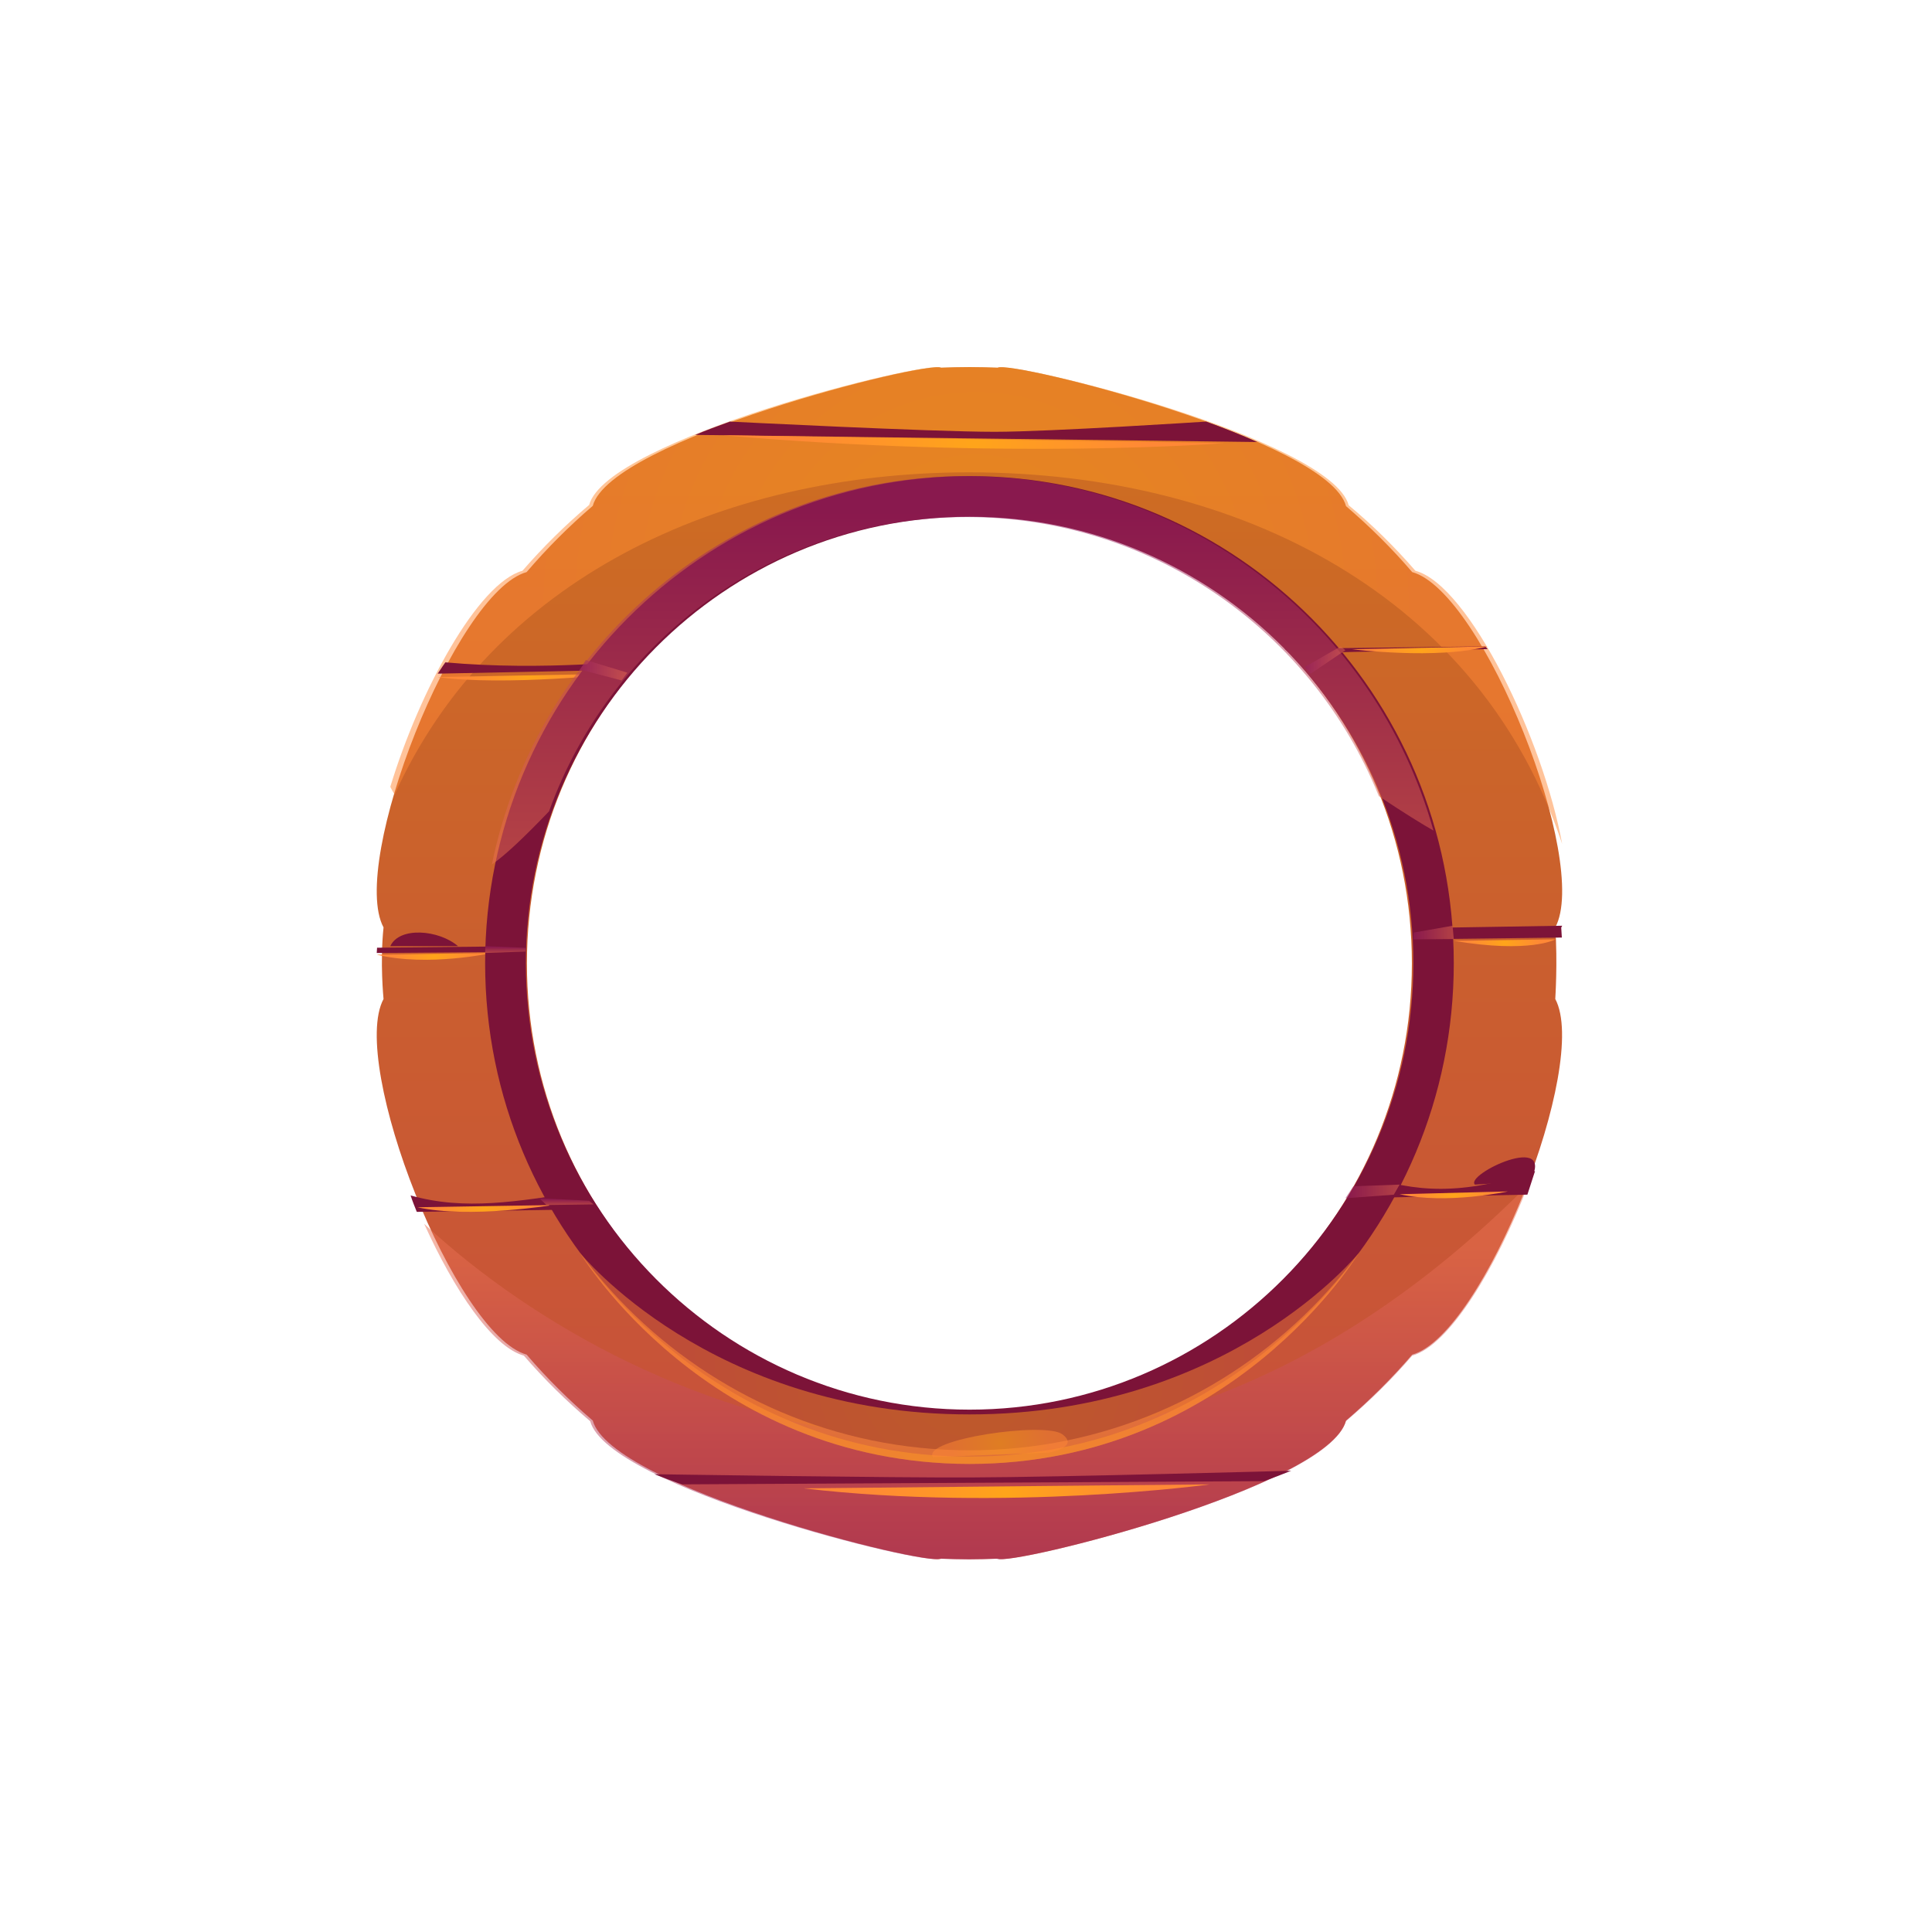 <svg width="200" height="200" viewBox="0 0 200 200" fill="none" xmlns="http://www.w3.org/2000/svg">
<path d="M161.001 103.414C161.001 103.317 161.256 99.694 161.001 96.005C164.633 89.276 153.579 61.26 146.189 59.222C144.087 56.764 141.794 54.499 139.341 52.396C137.493 45.505 104.684 37.288 103.283 38.065C102.327 38.032 101.34 38 100.352 38C99.365 38 98.409 38.032 97.422 38.065C96.02 37.288 63.211 45.505 61.364 52.364C58.911 54.467 56.617 56.764 54.515 59.222C47.125 61.293 36.104 89.309 39.703 96.005C39.321 99.694 39.703 103.317 39.703 103.414C36.104 110.143 47.125 138.159 54.515 140.23C56.617 142.688 58.911 144.953 61.364 147.056C63.211 153.914 96.02 162.164 97.422 161.355C98.377 161.387 99.365 161.419 100.352 161.419C101.34 161.419 102.295 161.387 103.283 161.355C104.684 162.131 137.493 153.914 139.341 147.056C141.794 144.953 144.087 142.688 146.189 140.23C153.579 138.159 164.601 110.143 161.001 103.414ZM146.158 99.726C146.158 125.413 125.644 146.214 100.352 146.214C75.061 146.214 54.547 125.413 54.547 99.726C54.547 74.039 75.061 53.205 100.352 53.205C125.644 53.205 146.158 74.039 146.158 99.726Z" fill="url(#paint0_linear_133_6859)"/>
<path opacity="0.5" d="M158.208 122.63C158.208 122.663 158.208 122.663 158.208 122.63C154.949 131.129 150.06 139.273 146.193 140.335C144.084 142.781 141.784 145.035 139.323 147.127C137.47 153.951 104.557 162.16 103.151 161.355C102.193 161.387 101.202 161.419 100.211 161.419C99.221 161.419 98.262 161.387 97.272 161.355C95.866 162.128 62.953 153.951 61.1 147.127C58.639 145.035 56.339 142.781 54.23 140.335C50.97 139.434 47.008 133.543 43.908 126.686C66.372 147.545 114.559 166.602 158.208 122.63Z" fill="url(#paint1_linear_133_6859)"/>
<path opacity="0.5" d="M146.522 59.084C144.402 56.642 142.09 54.359 139.617 52.303C137.754 45.457 104.672 37.293 103.258 38.064C102.295 38.032 101.299 38 100.303 38C99.308 38 98.344 38.032 97.349 38.064C95.935 37.293 62.853 45.457 60.99 52.27C58.517 54.359 56.205 56.642 54.085 59.084C49.46 60.37 43.422 71.522 40.402 81.454C40.531 81.711 40.691 82 40.852 82.257C50.873 60.081 74.416 48.896 100.336 48.896C128.6 48.896 153.299 61.945 161.714 87.368C159.755 76.601 152.111 60.595 146.522 59.084Z" fill="url(#paint2_radial_133_6859)"/>
<path d="M46.103 68.566C56.368 69.498 66.347 68.326 66.347 68.326C65.936 68.661 65.555 68.996 65.175 69.331L45.311 69.737C45.564 69.331 46.103 68.566 46.103 68.566Z" fill="#7C1338"/>
<path d="M154.001 67.193L133.549 67.621C133.354 67.47 133.159 67.319 132.964 67.167L153.74 66.915C153.838 66.991 153.903 67.092 154.001 67.193Z" fill="#7C1338"/>
<path d="M39.033 98.108L54.427 97.947C54.427 98.148 54.394 98.329 54.394 98.531L39 98.652C39 98.491 39.033 98.289 39.033 98.108Z" fill="#7C1338"/>
<path d="M161.617 96.019C161.649 96.364 161.649 96.709 161.682 97.054L146.353 97.242C146.32 96.866 146.32 96.458 146.288 96.082L161.715 95.831C161.682 95.925 161.649 95.957 161.617 96.019Z" fill="#7C1338"/>
<path d="M60.416 123.336C60.736 123.96 61.087 124.55 61.439 125.174C54.915 125.278 48.775 125.382 43.146 125.452C42.922 124.897 42.698 124.342 42.506 123.752C48.167 125.348 53.508 124.376 60.416 123.336Z" fill="#7C1338"/>
<path d="M158.909 121.219C158.655 122.036 158.369 122.853 158.115 123.669C152.397 123.781 146.298 123.892 139.976 124.04C140.389 123.261 140.77 122.444 141.151 121.628C146.52 123.447 151.317 123.781 158.909 121.219Z" fill="#7C1338"/>
<path d="M133.665 152.251C132.798 152.61 131.834 152.969 130.838 153.328L70.641 153.661C69.613 153.328 68.649 152.969 67.75 152.61C67.75 152.61 92.966 152.995 100.707 152.943C109.445 152.918 133.665 152.251 133.665 152.251Z" fill="#7C1338"/>
<path d="M130.159 45.758C110.546 45.501 89.561 45.245 71.957 45.02C73.106 44.539 74.317 44.091 75.561 43.642C75.561 43.642 96.323 44.7 102.956 44.7C108.664 44.7 124.865 43.642 124.865 43.642C126.715 44.315 128.501 45.02 130.159 45.758Z" fill="#7C1338"/>
<path d="M45.311 70.087L64.244 69.736C64.244 69.736 52.079 71.053 45.311 70.087Z" fill="url(#paint3_radial_133_6859)"/>
<path d="M39 98.826L50.921 98.652C50.921 98.652 44.288 100.115 39 98.826Z" fill="url(#paint4_radial_133_6859)"/>
<path d="M43.208 124.976L57.232 124.746C57.232 124.746 48.555 126.166 43.208 124.976Z" fill="url(#paint5_radial_133_6859)"/>
<path d="M83.177 154.073L125.251 153.662C125.251 153.662 104.23 156.54 83.177 154.073Z" fill="url(#paint6_radial_133_6859)"/>
<path d="M144.885 123.625L156.104 123.336C156.104 123.336 149.769 124.708 144.885 123.625Z" fill="url(#paint7_radial_133_6859)"/>
<path d="M150.495 97.393L161.013 97.242C161.044 97.242 158.383 98.723 150.495 97.393Z" fill="url(#paint8_radial_133_6859)"/>
<path d="M154.001 66.915L139.976 67.213C139.976 67.213 148.81 68.305 154.001 66.915Z" fill="url(#paint9_radial_133_6859)"/>
<path d="M74.762 45.053L126.653 45.869C126.653 45.908 104.231 47.618 74.762 45.053Z" fill="url(#paint10_radial_133_6859)"/>
<path d="M100.373 49.284C72.677 49.284 50.22 71.878 50.22 99.71C50.22 127.542 72.677 150.136 100.373 150.136C128.069 150.136 150.495 127.542 150.495 99.71C150.495 71.878 128.069 49.284 100.373 49.284ZM100.373 145.926C75.009 145.926 54.437 125.228 54.437 99.71C54.437 74.192 75.009 53.495 100.373 53.495C125.737 53.495 146.31 74.192 146.31 99.71C146.31 125.228 125.737 145.926 100.373 145.926Z" fill="#7C1338"/>
<path opacity="0.5" d="M60.037 129.684C60.037 129.684 73.477 146.42 100.357 146.42C127.269 146.42 140.678 129.684 140.678 129.684C140.678 129.684 127.589 151.546 100.357 151.546C73.126 151.513 60.037 129.684 60.037 129.684Z" fill="url(#paint11_radial_133_6859)"/>
<path opacity="0.5" d="M60.037 129.684C60.037 129.684 73.477 150.786 100.357 150.786C127.238 150.786 140.678 129.684 140.678 129.684C140.678 129.684 127.589 151.546 100.357 151.546C73.126 151.513 60.037 129.684 60.037 129.684Z" fill="url(#paint12_radial_133_6859)"/>
<path opacity="0.5" d="M148.391 85.981C147.208 85.306 145.385 84.182 142.731 82.415C135.919 65.48 119.386 53.526 100.071 53.526C80.181 53.526 63.232 66.219 56.837 83.989C54.406 86.528 52.264 88.584 50.921 89.484C55.621 66.54 75.832 49.284 100.071 49.284C123.064 49.284 142.443 64.805 148.391 85.981Z" fill="url(#paint13_linear_133_6859)"/>
<path opacity="0.5" d="M96.576 150.841C95.402 149.001 108.185 147.133 109.978 148.479C111.772 149.825 108.576 150.374 108.576 150.374L96.576 150.841Z" fill="url(#paint14_radial_133_6859)"/>
<path opacity="0.5" d="M55.829 124.041L60.987 124.299L61.439 124.677L56.571 124.746L55.829 124.041Z" fill="url(#paint15_linear_133_6859)"/>
<path opacity="0.5" d="M50.251 97.947L54.427 98.117L54.395 98.506L50.22 98.652L50.251 97.947Z" fill="url(#paint16_linear_133_6859)"/>
<path opacity="0.5" d="M60.635 68.326L64.945 69.636L64.348 70.442L60.037 69.3L60.635 68.326Z" fill="url(#paint17_linear_133_6859)"/>
<path opacity="0.5" d="M138.786 66.915L135.068 69.048L135.687 69.737L139.275 67.309L138.786 66.915Z" fill="url(#paint18_linear_133_6859)"/>
<path opacity="0.5" d="M150.368 95.831L146.351 96.537L146.288 97.242L150.495 97.21L150.368 95.831Z" fill="url(#paint19_linear_133_6859)"/>
<path opacity="0.5" d="M144.885 122.63L140.095 122.8L139.275 124.041L144.286 123.674L144.885 122.63Z" fill="url(#paint20_linear_133_6859)"/>
<path d="M40.402 97.947C41.346 95.895 45.425 96.245 47.415 97.947H40.402Z" fill="#7C1338"/>
<path d="M158.404 122.28C161.173 117.054 151.616 121.579 152.682 122.63L158.404 122.28Z" fill="#7C1338"/>
<defs>
<linearGradient id="paint0_linear_133_6859" x1="100.353" y1="42.958" x2="100.353" y2="171.174" gradientUnits="userSpaceOnUse">
<stop offset="0.022" stop-color="#CD6D22"/>
<stop offset="0.954" stop-color="#C74D3E"/>
</linearGradient>
<linearGradient id="paint1_linear_133_6859" x1="101.055" y1="163.597" x2="101.055" y2="129.067" gradientUnits="userSpaceOnUse">
<stop stop-color="#961F63"/>
<stop offset="1" stop-color="#EA7052"/>
</linearGradient>
<radialGradient id="paint2_radial_133_6859" cx="0" cy="0" r="1" gradientUnits="userSpaceOnUse" gradientTransform="translate(101.042 62.671) scale(46.297 46.329)">
<stop offset="0.022" stop-color="#FFA41A"/>
<stop offset="1" stop-color="#FF8836"/>
</radialGradient>
<radialGradient id="paint3_radial_133_6859" cx="0" cy="0" r="1" gradientUnits="userSpaceOnUse" gradientTransform="translate(54.775 70.088) scale(6.7 4.607)">
<stop offset="0.022" stop-color="#FFA41A"/>
<stop offset="1" stop-color="#FF8836"/>
</radialGradient>
<radialGradient id="paint4_radial_133_6859" cx="0" cy="0" r="1" gradientUnits="userSpaceOnUse" gradientTransform="translate(44.96 99.015) scale(4.219 4.587)">
<stop offset="0.022" stop-color="#FFA41A"/>
<stop offset="1" stop-color="#FF8836"/>
</radialGradient>
<radialGradient id="paint5_radial_133_6859" cx="0" cy="0" r="1" gradientUnits="userSpaceOnUse" gradientTransform="translate(50.209 125.108) scale(4.959 5.944)">
<stop offset="0.022" stop-color="#FFA41A"/>
<stop offset="1" stop-color="#FF8836"/>
</radialGradient>
<radialGradient id="paint6_radial_133_6859" cx="0" cy="0" r="1" gradientUnits="userSpaceOnUse" gradientTransform="translate(104.214 154.369) scale(14.886 15.92)">
<stop offset="0.022" stop-color="#FFA41A"/>
<stop offset="1" stop-color="#FF8836"/>
</radialGradient>
<radialGradient id="paint7_radial_133_6859" cx="0" cy="0" r="1" gradientUnits="userSpaceOnUse" gradientTransform="translate(150.479 123.689) scale(3.973 4.347)">
<stop offset="0.022" stop-color="#FFA41A"/>
<stop offset="1" stop-color="#FF8836"/>
</radialGradient>
<radialGradient id="paint8_radial_133_6859" cx="0" cy="0" r="1" gradientUnits="userSpaceOnUse" gradientTransform="translate(155.772 97.594) scale(3.73 3.601)">
<stop offset="0.022" stop-color="#FFA41A"/>
<stop offset="1" stop-color="#FF8836"/>
</radialGradient>
<radialGradient id="paint9_radial_133_6859" cx="0" cy="0" r="1" gradientUnits="userSpaceOnUse" gradientTransform="translate(146.98 67.269) scale(4.969 3.823)">
<stop offset="0.022" stop-color="#FFA41A"/>
<stop offset="1" stop-color="#FF8836"/>
</radialGradient>
<radialGradient id="paint10_radial_133_6859" cx="0" cy="0" r="1" gradientUnits="userSpaceOnUse" gradientTransform="translate(100.71 45.764) scale(18.35 22.267)">
<stop offset="0.022" stop-color="#FFA41A"/>
<stop offset="1" stop-color="#FF8836"/>
</radialGradient>
<radialGradient id="paint11_radial_133_6859" cx="0" cy="0" r="1" gradientUnits="userSpaceOnUse" gradientTransform="translate(100.358 140.6) scale(29.476 30.539)">
<stop offset="0.022" stop-color="#FFA41A"/>
<stop offset="1" stop-color="#FF8836"/>
</radialGradient>
<radialGradient id="paint12_radial_133_6859" cx="0" cy="0" r="1" gradientUnits="userSpaceOnUse" gradientTransform="translate(100.358 140.6) scale(29.476 30.539)">
<stop offset="0.022" stop-color="#FFA41A"/>
<stop offset="1" stop-color="#FF8836"/>
</radialGradient>
<linearGradient id="paint13_linear_133_6859" x1="99.649" y1="52.781" x2="99.649" y2="87.966" gradientUnits="userSpaceOnUse">
<stop stop-color="#961F63"/>
<stop offset="1" stop-color="#EA7052"/>
</linearGradient>
<radialGradient id="paint14_radial_133_6859" cx="0" cy="0" r="1" gradientUnits="userSpaceOnUse" gradientTransform="translate(103.514 149.421) scale(5.101 4.297)">
<stop offset="0.022" stop-color="#FFA41A"/>
<stop offset="1" stop-color="#FF8836"/>
</radialGradient>
<linearGradient id="paint15_linear_133_6859" x1="58.636" y1="124.108" x2="58.636" y2="124.727" gradientUnits="userSpaceOnUse">
<stop stop-color="#961F63"/>
<stop offset="1" stop-color="#EA7052"/>
</linearGradient>
<linearGradient id="paint16_linear_133_6859" x1="52.31" y1="98.017" x2="52.31" y2="98.635" gradientUnits="userSpaceOnUse">
<stop stop-color="#961F63"/>
<stop offset="1" stop-color="#EA7052"/>
</linearGradient>
<linearGradient id="paint17_linear_133_6859" x1="60.043" y1="69.372" x2="64.95" y2="69.372" gradientUnits="userSpaceOnUse">
<stop stop-color="#961F63"/>
<stop offset="1" stop-color="#EA7052"/>
</linearGradient>
<linearGradient id="paint18_linear_133_6859" x1="135.066" y1="68.333" x2="139.274" y2="68.333" gradientUnits="userSpaceOnUse">
<stop stop-color="#961F63"/>
<stop offset="1" stop-color="#EA7052"/>
</linearGradient>
<linearGradient id="paint19_linear_133_6859" x1="146.284" y1="96.538" x2="150.51" y2="96.538" gradientUnits="userSpaceOnUse">
<stop stop-color="#961F63"/>
<stop offset="1" stop-color="#EA7052"/>
</linearGradient>
<linearGradient id="paint20_linear_133_6859" x1="139.267" y1="123.34" x2="144.901" y2="123.34" gradientUnits="userSpaceOnUse">
<stop stop-color="#961F63"/>
<stop offset="1" stop-color="#EA7052"/>
</linearGradient>
</defs>
</svg>
